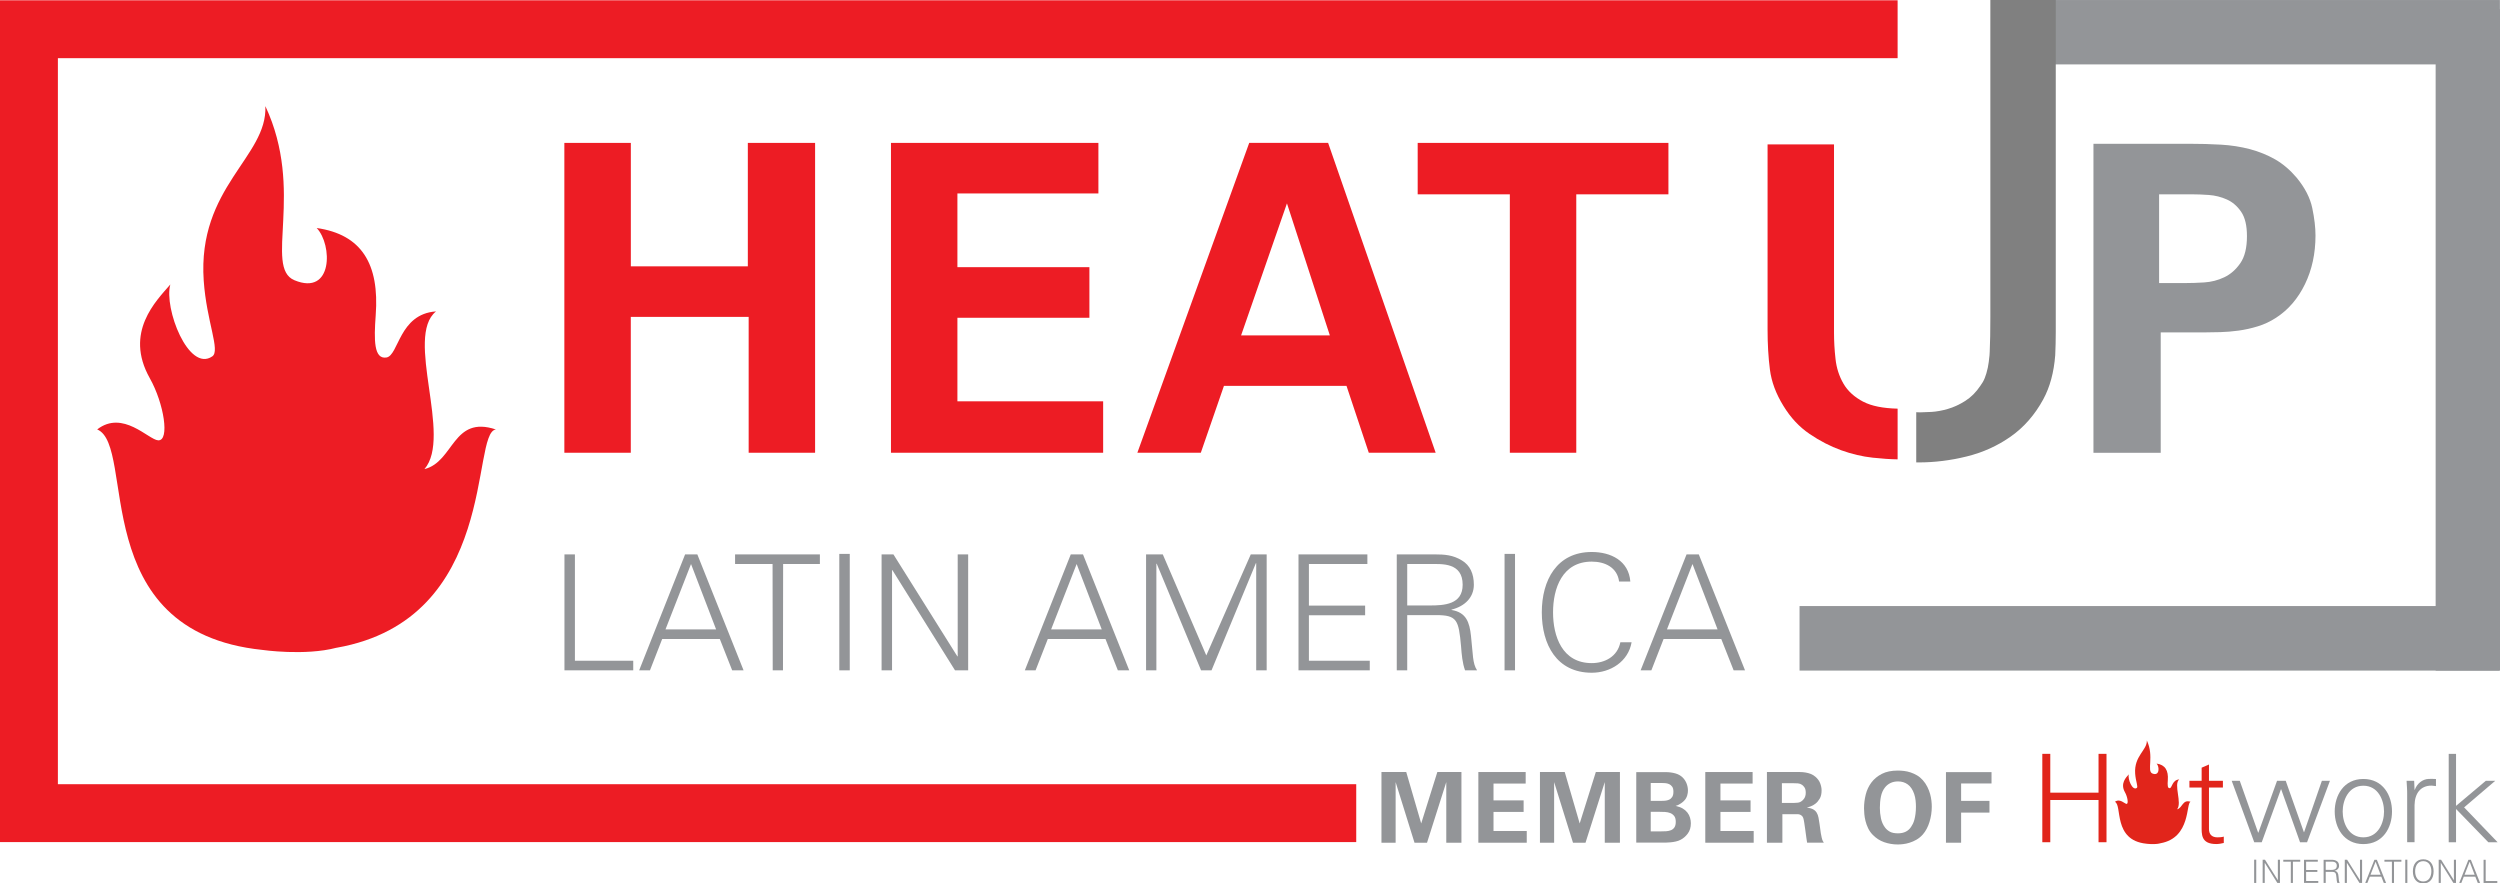 <?xml version="1.0" encoding="UTF-8"?>
<svg id="Layer_2" data-name="Layer 2" xmlns="http://www.w3.org/2000/svg" viewBox="0 0 511.38 180.71">
  <defs>
    <style>
      .cls-1 {
        fill: gray;
      }

      .cls-1, .cls-2, .cls-3, .cls-4 {
        stroke-width: 0px;
      }

      .cls-2 {
        fill: #939598;
      }

      .cls-3 {
        fill: #ed1c24;
      }

      .cls-5 {
        stroke-width: 13.2px;
      }

      .cls-5, .cls-6 {
        stroke: #939598;
      }

      .cls-5, .cls-6, .cls-7 {
        fill: none;
        stroke-miterlimit: 10;
      }

      .cls-6 {
        stroke-width: 13.17px;
      }

      .cls-4 {
        fill: #e1251b;
      }

      .cls-7 {
        stroke: #ed1c24;
        stroke-width: 11.84px;
      }
    </style>
  </defs>
  <g id="Layer_1-2" data-name="Layer 1">
    <g>
      <line class="cls-6" x1="504.8" y1="1.89" x2="504.8" y2="137.17"/>
      <line class="cls-7" x1="277.42" y1="166.33" x2="0" y2="166.33"/>
      <path class="cls-3" d="M68.85,132.5c33.26-5.85,27.38-44.09,32.59-44.65-8.89-2.97-8.54,6.6-14.62,8.11,5.77-6.67-4.1-27.08,2.37-32.26-7.61.52-7.61,9.05-10.16,9.43-2.56.38-2.55-3.57-2.18-8.64.79-10.5-2.88-16.53-12.07-17.85,3.26,3.43,3.34,13.96-4.56,10.68-6.3-2.63,2.19-18.29-5.94-35.61.46,10.4-13.92,16.53-12.61,35.69.58,8.42,3.45,14.34,1.75,15.5-4.85,3.33-9.93-9.86-8.58-14.71-2.88,3.34-9.49,9.77-4.2,19.17,2.92,5.18,4.12,12.86,1.71,12.71-1.97-.12-7.22-6.3-12.47-2.23,8.1,3.37-2.43,41.34,33.78,45.1,0,0,8.68,1.26,15.16-.44Z"/>
      <g>
        <path class="cls-2" d="M115.46,137.12v-23.72h2.14v21.75h11.93v1.97h-14.06Z"/>
        <path class="cls-2" d="M130.74,137.12l9.4-23.72h2.5l9.46,23.72h-2.33l-2.53-6.41h-11.79l-2.5,6.41h-2.2ZM146.48,128.74l-5.13-13.37-5.22,13.37h10.35Z"/>
        <path class="cls-2" d="M158.01,115.37h-7.65v-1.97h17.35v1.97h-7.52l-.03,21.75h-2.1l-.03-21.75Z"/>
        <path class="cls-2" d="M171.68,137.12v-23.82h2.14v23.82h-2.14Z"/>
        <path class="cls-2" d="M180.32,113.4h2.43l13.08,20.86h.07v-20.86h2.14v23.72h-2.69l-12.81-20.5h-.07v20.5h-2.14v-23.72Z"/>
        <path class="cls-2" d="M209.63,137.12l9.4-23.72h2.5l9.46,23.72h-2.33l-2.53-6.41h-11.8l-2.5,6.41h-2.2ZM225.36,128.74l-5.13-13.37-5.22,13.37h10.35Z"/>
        <path class="cls-2" d="M234.43,137.12v-23.72h3.42l8.9,20.67,9.1-20.67h3.25v23.72h-2.14v-21.91h-.07l-9.07,21.91h-2.14l-9.07-21.81h-.07v21.81h-2.14Z"/>
        <path class="cls-2" d="M265.61,137.12v-23.72h14.09v1.97h-11.96v8.51h11.5v1.97h-11.5v9.3h12.45v1.97h-14.59Z"/>
        <path class="cls-2" d="M287.85,137.12h-2.14v-23.72h7.75c2.07,0,3.78.13,5.59,1.25,1.64.99,2.43,2.69,2.43,4.96,0,2.56-1.81,4.4-4.57,5.09v.07c3.02.49,3.68,2.53,3.98,5.29.43,3.84.3,5.62,1.25,7.06h-2.46c-.56-1.58-.69-3.25-.82-4.93-.49-5.42-.82-6.37-5.13-6.37h-5.88v11.3ZM292.42,123.85c3.02,0,6.77-.2,6.77-4.24,0-4.57-4.27-4.24-6.54-4.24h-4.8v8.48h4.57Z"/>
        <path class="cls-2" d="M307.76,137.12v-23.82h2.14v23.82h-2.14Z"/>
        <path class="cls-2" d="M331.19,118.95c-.39-2.89-2.89-4.07-5.59-4.07-6.08,0-7.92,5.52-7.92,10.38s1.84,10.38,7.92,10.38c2.63,0,5.26-1.31,5.85-4.27h2.3c-.69,3.98-4.34,6.24-8.15,6.24-7.19,0-10.22-5.78-10.22-12.35s3.06-12.35,10.22-12.35c3.88,0,7.56,1.77,7.89,6.05h-2.3Z"/>
        <path class="cls-2" d="M335.59,137.12l9.4-23.72h2.5l9.46,23.72h-2.33l-2.53-6.41h-11.8l-2.5,6.41h-2.2ZM351.33,128.74l-5.13-13.37-5.22,13.37h10.35Z"/>
      </g>
      <g>
        <path class="cls-3" d="M115.45,29.23h13.59v25.25h23.93v-25.25h13.76v63.38h-13.59v-27.79h-24.11v27.79h-13.59V29.23Z"/>
        <path class="cls-3" d="M182.25,29.23h42.43v10.34h-28.84v15.08h27v10.35h-27v17.09h29.81v10.52h-43.4V29.23Z"/>
        <path class="cls-3" d="M271.67,29.23l22,63.38h-13.68l-4.56-13.68h-25.07l-4.73,13.68h-12.98l22.88-63.38h16.13ZM272.02,68.6l-8.77-27-9.38,27h18.15Z"/>
        <path class="cls-3" d="M308.84,39.75h-18.85v-10.52h51.29v10.52h-18.85v52.86h-13.59v-52.86Z"/>
      </g>
      <path class="cls-2" d="M428.23,29.41h19.55c2.28,0,4.46.06,6.53.18,2.07.12,4.05.43,5.92.92,1.87.5,3.59,1.2,5.17,2.1,1.58.91,3.04,2.15,4.38,3.73,1.69,2.05,2.76,4.12,3.2,6.22.44,2.1.66,3.98.66,5.61,0,3.68-.72,7-2.15,9.95-1.43,2.95-3.4,5.25-5.92,6.88-1.17.76-2.41,1.35-3.73,1.75-1.32.41-2.63.7-3.95.88-1.31.18-2.56.28-3.72.31-1.17.03-2.16.05-2.98.05h-9.21v24.63h-13.76V29.41ZM441.64,57.9h5.44c1.11,0,2.38-.04,3.81-.13,1.43-.09,2.79-.44,4.08-1.05,1.29-.61,2.38-1.57,3.29-2.88.91-1.31,1.36-3.15,1.36-5.54,0-2.15-.39-3.81-1.18-4.97s-1.77-2.01-2.94-2.53c-1.17-.52-2.4-.83-3.68-.92-1.29-.09-2.4-.13-3.33-.13h-6.84v18.15Z"/>
      <path class="cls-3" d="M381.16,82.19c-1.84-.96-3.2-2.2-4.08-3.72-.88-1.52-1.42-3.19-1.62-5.03-.21-1.84-.31-3.63-.31-5.38V29.54h-13.59v37.87c0,2.98.16,5.71.48,8.2.32,2.49,1.24,4.95,2.76,7.41,1.46,2.4,3.24,4.31,5.35,5.74,2.1,1.43,4.25,2.54,6.44,3.33,2.19.79,4.35,1.3,6.49,1.53,1.92.21,3.61.32,5.08.34v-10.37c-2.96-.07-5.31-.53-7-1.41Z"/>
      <line class="cls-5" x1="511.26" y1="130.57" x2="368.1" y2="130.57"/>
      <g>
        <line class="cls-7" x1="5.92" y1="6.49" x2="5.92" y2="171.31"/>
        <line class="cls-7" x1="388.16" y1="5.98" x2="0" y2="5.98"/>
      </g>
      <g>
        <path class="cls-4" d="M441.91,172.49c6.32-1.11,5.2-8.37,6.19-8.48-1.69-.56-1.62,1.25-2.78,1.54,1.1-1.27-.78-5.14.45-6.12-1.45.1-1.45,1.72-1.93,1.79-.49.07-.48-.68-.41-1.64.15-1.99-.55-3.14-2.29-3.39.62.65.63,2.65-.87,2.03-1.2-.5.42-3.47-1.13-6.76.09,1.98-2.64,3.14-2.39,6.78.11,1.6.66,2.72.33,2.94-.92.63-1.89-1.87-1.63-2.79-.55.63-1.8,1.85-.8,3.64.56.98.78,2.44.33,2.41-.37-.02-1.37-1.2-2.37-.42,1.54.64-.46,7.85,6.41,8.56,0,0,1.65.24,2.88-.08Z"/>
        <path class="cls-4" d="M417.76,172.28v-18.08h1.63v7.94h9.87v-7.94h1.63v18.08h-1.63v-8.64h-9.87v8.64h-1.63Z"/>
        <path class="cls-4" d="M450.35,161.09h-2.5v-1.38h2.5v-2.68l1.5-.65v3.33h2.85v1.38h-2.85v8.41c-.03,1.15.58,1.78,1.73,1.78.45,0,.9-.03,1.3-.15v1.3c-.48.12-1.03.22-1.53.22-3.18,0-3-2.03-3-3.73v-7.84Z"/>
        <path class="cls-2" d="M461.91,170.31h.05l3.81-10.59h1.78l3.71,10.49h.05l3.63-10.49h1.65l-4.68,12.57h-1.43l-3.86-10.84h-.05l-3.93,10.84h-1.53l-4.61-12.57h1.65l3.75,10.59Z"/>
        <path class="cls-2" d="M489.29,166c0,3.31-1.85,6.66-5.86,6.66s-5.86-3.36-5.86-6.66,1.85-6.66,5.86-6.66,5.86,3.35,5.86,6.66ZM483.43,160.72c-3.03,0-4.23,2.95-4.23,5.28s1.2,5.28,4.23,5.28,4.23-2.96,4.23-5.28-1.2-5.28-4.23-5.28Z"/>
        <path class="cls-2" d="M493.89,172.28h-1.5v-9.74c.02-.98-.08-1.98-.12-2.83h1.55l.08,1.85h.05c.45-1.28,1.58-2.18,2.83-2.23.5-.03,1,0,1.5.02v1.45c-.3-.02-.63-.1-.93-.1-2.23,0-3.41,1.6-3.45,4.01v7.56Z"/>
        <path class="cls-2" d="M502.38,164.85l6.09-5.13h1.93l-6.36,5.43,6.86,7.14h-1.9l-6.61-6.81v6.81h-1.5v-18.08h1.5v10.64Z"/>
        <g>
          <path class="cls-2" d="M461.09,180.61v-4.76h.43v4.76h-.43Z"/>
          <path class="cls-2" d="M462.82,175.86h.49l2.62,4.17h.01v-4.17h.43v4.74h-.54l-2.56-4.1h-.01v4.1h-.43v-4.74Z"/>
          <path class="cls-2" d="M468.58,176.26h-1.53v-.39h3.47v.39h-1.5v4.35h-.43v-4.35Z"/>
          <path class="cls-2" d="M471.29,180.61v-4.74h2.82v.39h-2.39v1.7h2.3v.39h-2.3v1.86h2.49v.39h-2.92Z"/>
          <path class="cls-2" d="M475.73,180.61h-.43v-4.74h1.55c.41,0,.76.03,1.12.25.33.2.49.54.49.99,0,.51-.36.88-.91,1.02h0c.6.11.74.52.79,1.07.09.77.06,1.12.25,1.41h-.49c-.11-.32-.14-.65-.16-.99-.1-1.08-.17-1.28-1.03-1.28h-1.18v2.26ZM476.65,177.95c.6,0,1.35-.04,1.35-.85,0-.91-.85-.85-1.31-.85h-.96v1.69h.91Z"/>
          <path class="cls-2" d="M479.62,175.86h.49l2.62,4.17h.01v-4.17h.43v4.74h-.54l-2.56-4.1h-.01v4.1h-.43v-4.74Z"/>
          <path class="cls-2" d="M483.81,180.61l1.88-4.74h.5l1.89,4.74h-.47l-.5-1.28h-2.36l-.5,1.28h-.44ZM486.96,178.93l-1.03-2.67-1.04,2.67h2.07Z"/>
          <path class="cls-2" d="M489.27,176.26h-1.53v-.39h3.47v.39h-1.51v4.35h-.43v-4.35Z"/>
          <path class="cls-2" d="M492,180.61v-4.76h.43v4.76h-.43Z"/>
          <path class="cls-2" d="M495.68,180.71c-1.36,0-2.12-.99-2.12-2.47s.76-2.47,2.12-2.47,2.12.99,2.12,2.47-.76,2.47-2.12,2.47ZM495.68,180.31c1.18,0,1.66-1.04,1.66-2.08s-.47-2.08-1.66-2.08-1.66,1.04-1.66,2.08.47,2.08,1.66,2.08Z"/>
          <path class="cls-2" d="M498.84,175.86h.49l2.61,4.17h.01v-4.17h.43v4.74h-.54l-2.56-4.1h-.01v4.1h-.43v-4.74Z"/>
          <path class="cls-2" d="M503.04,180.61l1.88-4.74h.5l1.89,4.74h-.47l-.51-1.28h-2.36l-.5,1.28h-.44ZM506.19,178.93l-1.02-2.67-1.04,2.67h2.07Z"/>
          <path class="cls-2" d="M508.02,180.61v-4.74h.43v4.35h2.38v.39h-2.81Z"/>
        </g>
      </g>
      <g>
        <path class="cls-2" d="M282.58,157.92h5.07l3.06,10.52,3.3-10.52h4.93v14.46h-3.1v-12.4l-3.94,12.4h-2.56l-3.86-12.4v12.4h-2.9v-14.46Z"/>
        <path class="cls-2" d="M302.4,157.92h9.68v2.36h-6.58v3.44h6.16v2.36h-6.16v3.9h6.8v2.4h-9.9v-14.46Z"/>
        <path class="cls-2" d="M315,157.92h5.07l3.06,10.52,3.3-10.52h4.93v14.46h-3.1v-12.4l-3.94,12.4h-2.56l-3.86-12.4v12.4h-2.9v-14.46Z"/>
        <path class="cls-2" d="M334.7,157.94h5.39c.21,0,.47,0,.76,0,.29,0,.6.03.92.07.32.04.64.11.97.2.33.09.63.23.91.4.33.21.6.45.81.72.21.27.37.54.49.82s.2.55.25.82c.05.27.07.51.07.72,0,.13-.01.29-.03.47s-.06.37-.12.56c-.06.19-.14.39-.25.58-.11.19-.25.38-.44.55-.03.03-.09.08-.18.17-.09.09-.21.18-.36.28-.15.1-.31.2-.5.3-.19.1-.38.18-.6.23v.04c.55.11,1.02.28,1.41.51s.71.51.96.83c.25.32.43.67.54,1.05.11.38.17.76.17,1.13,0,.85-.21,1.56-.64,2.13-.43.57-.92.99-1.48,1.27-.28.15-.6.26-.96.34-.36.08-.72.14-1.07.17-.35.03-.68.05-.97.06-.29,0-.51,0-.64,0h-5.41v-14.44ZM337.66,163.82h2.16c.21,0,.46,0,.75-.03.29-.02.56-.09.82-.2.26-.11.48-.3.65-.55s.26-.61.26-1.08-.08-.8-.25-1.04c-.17-.24-.38-.42-.63-.53-.25-.11-.53-.18-.83-.2-.3-.02-.58-.03-.83-.03h-2.1v3.66ZM337.66,170.06h2.1c.36,0,.72,0,1.07-.03s.68-.09.97-.21.53-.31.71-.58c.18-.27.27-.64.27-1.12,0-.52-.1-.92-.31-1.19-.21-.27-.47-.48-.8-.61-.33-.13-.69-.21-1.08-.23-.39-.02-.78-.03-1.15-.03h-1.78v4Z"/>
        <path class="cls-2" d="M348.82,157.92h9.68v2.36h-6.58v3.44h6.16v2.36h-6.16v3.9h6.8v2.4h-9.9v-14.46Z"/>
        <path class="cls-2" d="M361.43,157.92h5.54c.4,0,.8,0,1.2,0s.79.04,1.16.1c.37.06.73.16,1.07.29.34.13.66.33.95.58.45.39.78.83.97,1.33.19.5.29.98.29,1.45,0,.68-.12,1.24-.37,1.67-.25.43-.54.78-.87,1.04s-.67.45-1.01.57c-.34.12-.6.21-.77.26.55.05.98.17,1.29.34.31.17.56.4.73.69s.3.62.37,1.01.14.81.21,1.28c.11.85.19,1.48.26,1.89s.13.71.18.91c.08.32.15.54.22.67.07.13.14.25.22.37h-3.42c-.04-.2-.09-.55-.16-1.04-.07-.49-.14-1.01-.21-1.56-.07-.55-.15-1.05-.22-1.51s-.14-.76-.19-.91c-.07-.2-.16-.36-.29-.47-.13-.11-.26-.2-.4-.25-.14-.05-.29-.08-.44-.09-.15,0-.3,0-.43,0h-2.72v5.84h-3.16v-14.46ZM364.49,164.24h2.5c.19,0,.43-.02.74-.05.31-.03.59-.15.84-.35.05-.04.13-.1.22-.19.09-.09.18-.2.27-.33.09-.13.16-.3.22-.49.06-.19.09-.42.09-.67,0-.49-.09-.86-.27-1.11-.18-.25-.34-.42-.49-.51-.24-.17-.52-.27-.83-.3-.31-.03-.72-.04-1.21-.04h-2.08v4.04Z"/>
        <path class="cls-2" d="M381.29,165.36c0-.96.12-1.9.35-2.83.23-.93.62-1.75,1.17-2.48.55-.73,1.26-1.31,2.14-1.76.88-.45,1.97-.67,3.28-.67.39,0,.8.03,1.24.08.44.05.89.15,1.34.3s.89.35,1.32.6c.43.25.82.58,1.18.98.39.44.7.9.94,1.39s.43.97.56,1.45c.13.48.22.94.27,1.39.05.45.07.85.07,1.21,0,.52-.04,1.05-.12,1.58-.08.53-.2,1.05-.35,1.54-.15.49-.34.96-.57,1.39s-.49.82-.78,1.15c-.4.45-.84.81-1.31,1.08-.47.27-.94.47-1.41.62-.47.15-.91.24-1.34.29-.43.05-.79.07-1.08.07-.96,0-1.89-.16-2.78-.47-.89-.31-1.67-.82-2.34-1.51-.4-.41-.72-.87-.95-1.36-.23-.49-.41-.98-.53-1.47-.12-.49-.2-.95-.24-1.4-.04-.45-.06-.84-.06-1.17ZM384.53,165.26c0,.69.07,1.4.22,2.12.15.72.43,1.36.86,1.92.23.31.54.58.94.81.4.23.96.35,1.68.35,1.23,0,2.13-.45,2.7-1.34.12-.17.24-.38.36-.62.12-.24.22-.53.31-.86.09-.33.16-.72.22-1.15.06-.43.09-.94.09-1.51,0-.35-.02-.75-.07-1.22s-.14-.92-.29-1.36c-.31-.89-.75-1.54-1.32-1.95-.57-.41-1.23-.61-1.98-.61-.59,0-1.1.11-1.55.33s-.82.52-1.11.89c-.41.51-.69,1.13-.84,1.86-.15.73-.22,1.51-.22,2.34Z"/>
        <path class="cls-2" d="M398.05,157.94h9.32v2.32h-6.22v3.56h5.8v2.4h-5.8v6.16h-3.1v-14.44Z"/>
      </g>
      <g>
        <path class="cls-6" d="M407.55,6.59h103.81-103.81Z"/>
        <path class="cls-1" d="M407.13,0v64.96c0,2.71-.04,5.04-.13,6.99-.01.26-.03.47-.04.72-.09.95-.2,1.81-.35,2.53-.18.84-.39,1.55-.62,2.12-.23.58-.53,1.1-.88,1.56-.88,1.33-1.92,2.37-3.1,3.12-1.18.75-2.37,1.3-3.58,1.65-1.21.35-2.33.55-3.36.61-1.03.06-1.81.09-2.34.09-.27,0-.5-.02-.76-.03v10.27c.16,0,.34,0,.5,0,3.24,0,6.52-.4,9.82-1.22,3.3-.81,6.31-2.17,9.02-4.08,2.71-1.91,4.92-4.44,6.64-7.6,1.37-2.52,2.18-5.54,2.45-9.03.07-1.53.11-3.1.11-4.75V0h-13.36Z"/>
      </g>
    </g>
  </g>
</svg>